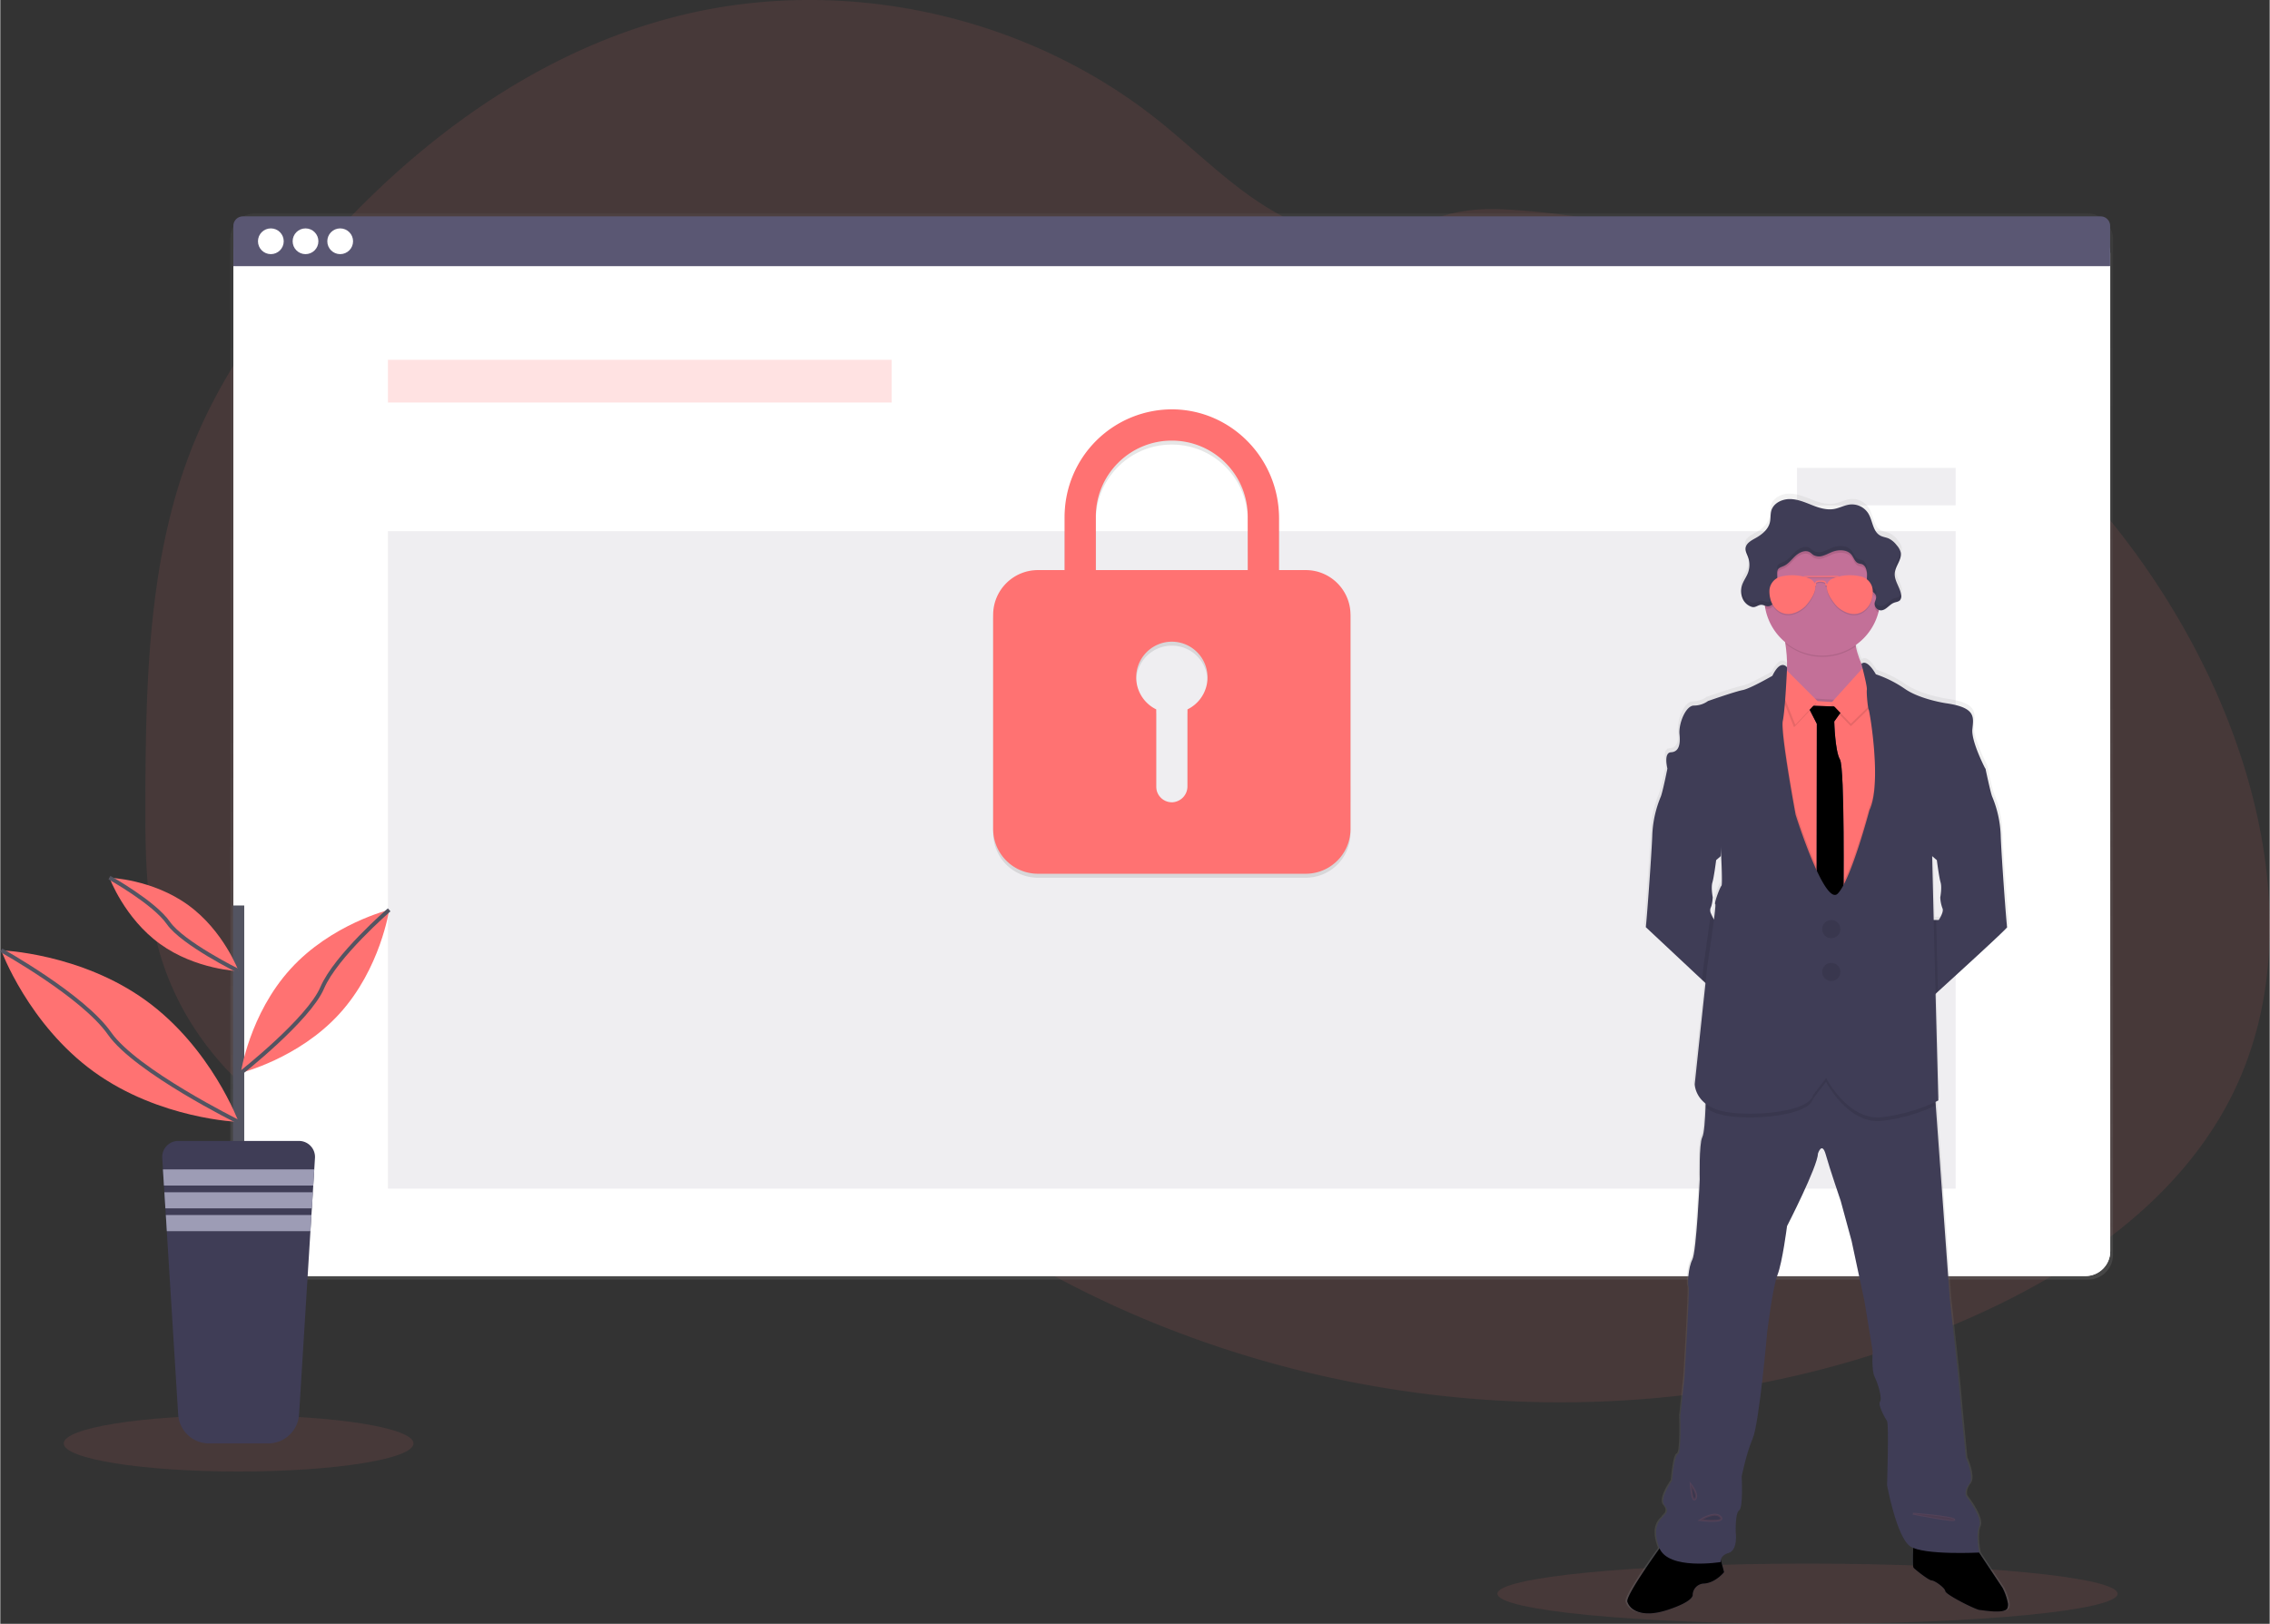 <svg xmlns="http://www.w3.org/2000/svg" xmlns:xlink="http://www.w3.org/1999/xlink" width="1146" height="820" viewBox="0 0 1145.57 819.91"><rect x="0" y="0" width="1145.57" height="819.91" fill="#333333" stroke="none"/><style><![CDATA[.B{opacity:.1}.C{fill:#ff7272}.D{fill:#3f3d56}.E{stroke-miterlimit:10}.F{fill:#5a5773}.G{stroke:#535461}.H{stroke-width:2}]]></style><defs><linearGradient id="A" x1="591.3" y1="646.08" x2="591.3" y2="107.75" gradientUnits="userSpaceOnUse"><stop offset="0" stop-color="gray" stop-opacity=".25"/><stop offset=".54" stop-color="gray" stop-opacity=".12"/><stop offset="1" stop-color="gray" stop-opacity=".1"/></linearGradient><linearGradient id="B" x1="944.34" y1="854.67" x2="944.34" y2="289.29" xlink:href="#A"/><path id="C" d="M1013.13 812.07c-1.47 2.92-11.8 1-13.92.84s-17.17-7.73-17.38-9.5-5.42-5.42-6.88-5.42-8.55-5.64-9.18-6.47a3.19 3.19 0 0 1-.21-1.3c-.22-3.43.2-12.26.2-12.26l30.25 1.67 14.7 22.1a28.52 28.52 0 0 1 2.66 7.57 5 5 0 0 1-.25 2.76z"/><path id="D" d="M870.13 793.82s-4.28 5.32-10 5.73a5.89 5.89 0 0 0-5.84 5.63c0 0 1 3.24-12.83 7.73-8.35 2.7-13.6 1.84-16.66 0a7.44 7.44 0 0 1-3.47-4.18c-.94-3.33 17.52-28.68 17.52-28.68l16.8-1 12 5.42 1.84 6.87z"/><path id="E" d="M912.26 356.26l18.78.63-5.28 7.4s.37 14.93 2.88 19.2 1.77 70.4 1.77 70.4l-5 9.5-8.55-10.64.1-87.3z"/></defs><g class="C"><path d="M1127.43 551.22c-26.57 54.8-80.52 91.46-136.43 115.63-75.27 32.55-158.16 45.46-239.9 40q-21.5-1.43-42.85-4.57a540.44 540.44 0 0 1-143.27-41.72q-19.74-8.9-38.68-19.4a494.85 494.85 0 0 1-60.46-39.54q-7.23-5.52-14.26-11.32l-9.74-8.08c-6.9-5.6-14-10.94-21.92-14.93a78.31 78.31 0 0 0-7.34-3.24c-25.08-9.54-54-5.94-80.1 1.5-19.86 5.66-39.22 13.4-59.06 18.94a196 196 0 0 1-26.91 5.72 143.21 143.21 0 0 1-60.46-5.31l-1.67-.52q-4.2-1.32-8.33-2.9l-1.67-.64q-4-1.54-7.83-3.3l-1.67-.76q-4-1.86-7.83-3.93c-.92-.48-1.83-1-2.73-1.5a163.67 163.67 0 0 1-39.16-30.49c-.33-.33-.64-.67-1-1-1.6-1.72-3.15-3.47-4.66-5.26l-1.67-2q-2.7-3.28-5.2-6.7c-.25-.33-.5-.67-.73-1a144.59 144.59 0 0 1-16.86-30.49c-.14-.33-.27-.67-.4-1q-2-5.15-3.65-10.47c-.45-1.48-.88-3-1.26-4.48-.13-.44-.25-.9-.36-1.33-5.52-21.73-6.15-44.32-6.15-66.78q0-3.93 0-7.85c.16-36.33.72-73.28 6.08-109.1 0-.25.07-.5.1-.74a340.76 340.76 0 0 1 7.31-35.82 264.25 264.25 0 0 1 12.31-36.3c12.33-29 30.26-55.4 50.17-79.85C199.35 79.12 265.12 27.45 342.1 8.1c82.95-20.83 175.14-.87 242.05 52.4 20.4 16.24 38.73 35.47 61.64 47.92 20 10.84 43.4 15.33 64.83 6.8 17.7-7.05 29.22-10.55 49.1-9.48a411.56 411.56 0 0 1 120.36 25.21l4.67 1.75c100.7 38.53 187.28 115.08 232.28 213.45q1.8 3.9 3.47 7.86c26.83 62.67 36.53 136.12 6.93 197.2z" class="B"/><ellipse cx="120.3" cy="728.81" rx="88.28" ry="14.18" class="B"/><ellipse cx="912.26" cy="804.71" rx="156.53" ry="15.2" class="B"/></g><rect x="116.14" y="107.75" width="950.33" height="538.33" rx="12.49" fill="url(#A)"/><g fill="#fff"><rect x="117.65" y="115.32" width="947.42" height="528.97" rx="12.49"/><rect x="117.65" y="115.32" width="947.42" height="528.97" rx="12.49"/><rect x="117.65" y="115.32" width="947.42" height="528.97" rx="12.49" opacity=".04"/></g><path d="M1060.26 109.25h-937.8a4.81 4.81 0 0 0-4.81 4.81v20.33h947.38v-20.33a4.81 4.81 0 0 0-4.77-4.81z" class="F"/><g fill="#fff"><circle cx="136.57" cy="121.82" r="6.5"/><circle cx="154.07" cy="121.82" r="6.5"/><circle cx="171.57" cy="121.82" r="6.5"/></g><path opacity=".2" d="M195.68 181.67h254.25v21.58H195.68z" class="C"/><path d="M195.68 268.2h791.36v331.96H195.68z" class="B F"/><path d="M659.03 289.85h-13.55v-26.32c0-29.7-23.68-54.4-53.38-54.84a54.28 54.28 0 0 0-54.85 54.11v27.05h-13.52c-12.438.038-22.512 10.112-22.55 22.55v108.22c.038 12.438 10.112 22.512 22.55 22.55h135.3c12.436-.038 22.507-10.114 22.54-22.55V312.4c-.033-12.436-10.104-22.512-22.54-22.55zm-59.75 70.35v38.76a8.09 8.09 0 0 1-7.5 8.12 7.91 7.91 0 0 1-8.28-7.9v-39a18 18 0 0 1 7.89-34.179 18 18 0 0 1 7.89 34.179zm30.44-70.35h-76.7V262.8c0-21.17 17.16-38.33 38.33-38.33s38.33 17.16 38.33 38.33z" class="B"/><path d="M659.03 287.85h-13.55v-26.32c0-29.7-23.68-54.4-53.38-54.84a54.28 54.28 0 0 0-54.85 54.11v27.05h-13.52c-12.438.038-22.512 10.112-22.55 22.55v108.22c.038 12.438 10.112 22.512 22.55 22.55h135.3c12.436-.038 22.507-10.114 22.54-22.55V310.4c-.033-12.436-10.104-22.512-22.54-22.55zm-59.75 70.35v38.76a8.09 8.09 0 0 1-7.5 8.12 7.91 7.91 0 0 1-8.28-7.9v-39a18 18 0 0 1 7.89-34.179 18 18 0 0 1 7.89 34.179zm30.44-70.35h-76.7V260.8c0-21.17 17.16-38.33 38.33-38.33s38.33 17.16 38.33 38.33z" class="C"/><path d="M906.94 236.25h80.1v18.9h-80.1z" class="B F"/><path d="M1041.27 849.33a28.47 28.47 0 0 0-2.68-7.61l-12-17.92h.07s-1.9-9 0-13.42-6.74-15.3-6.74-15.3-1.05-2.73 1.7-6.1-1.7-13.2-1.7-13.2l-2.3-23.7c-.2-3.14-1.9-20.54-1.9-20.54l-4-36.9-7.25-99.6c.88-.43 1.35-.7 1.35-.7l-1.42-54.06 1.23-1.1 35.26-32.7c-.25-.5-3-37.57-3.32-46.85a55.83 55.83 0 0 0-4.26-19.18c-.62-1.23-2.4-9.34-3.15-12.77l-.33-1.53s-7.26-13.84-6.63-20.13 1.9-11-13.6-13.2c0 0-13-1.94-20.74-7.23a59 59 0 0 0-14.86-7.44c0 0-4.34-8-7.36-5.3a42 42 0 0 1-2.85-8.91l-.1-.56a29.47 29.47 0 0 0 11.64-16.66c.1-.38.18-.77.27-1.15a3.25 3.25 0 0 0 .93.17c2.63 0 4.25-2.93 6.7-3.86 1-.4 2.23-.45 3-1.24a2.93 2.93 0 0 0 .66-2.21 4.51 4.51 0 0 0 0-.82 2.93 2.93 0 0 0 0-.29v.1c-.67-3.64-3.5-6.87-3.18-10.57.3-3.48 3.36-6.54 3.1-9.93a5.4 5.4 0 0 0-.07-.8v.12a8.56 8.56 0 0 0-2-3.54 11.36 11.36 0 0 0-4.12-3.46c-1.4-.6-3-.75-4.3-1.48-3.82-2.08-3.8-7.5-6.08-11.2A9.91 9.91 0 0 0 961 292c-2.84.28-5.4 1.8-8.22 2.28-3.84.68-7.75-.57-11.4-2s-7.33-3-11.24-3-8.14 2-9.32 5.7c-.63 2-.32 4.15-.8 6.18-.86 3.58-4 6.14-7.25 7.92-2 1.1-4.38 2.38-5 4.48v-.16a3.84 3.84 0 0 0-.1.51 3.75 3.75 0 0 0 0 .67c0 1.44.76 2.8 1.27 4.18a11.53 11.53 0 0 1-.06 8.06c-.74 1.9-2 3.57-2.72 5.46a10.75 10.75 0 0 0-.66 2.74v-.16a11 11 0 0 0 0 1.28 9 9 0 0 0 1 4.2 7.54 7.54 0 0 0 4.49 3.77c2 .46 3.25-1.5 5.36-1a8.42 8.42 0 0 1 1.11.35l.22 1.34a29.39 29.39 0 0 0 10.14 17.17c0 .24.08.48.1.73a67.15 67.15 0 0 1 .83 12.06s-3.15-4.6-7.47 4.3c0 0-11.27 6.5-15.16 7.24s-17.7 5.55-17.7 5.55a12.18 12.18 0 0 1-7.16 2.31c-4.3 0-7.9 9.43-7.37 14.56s-.3 8.9-4.32 9.12-1.82 8.34-1.8 8.48l-.37 1.75c-.78 3.58-2.48 11.26-3.08 12.46a56 56 0 0 0-4.27 19.18c-.3 9.28-3 46.22-3.3 46.85-.2.4 16.76 15.92 28.7 26.76l1.73 1.56-5.5 51.28a13.69 13.69 0 0 0 5.64 10c0 .6 0 1.2-.06 1.84-.24 6-.72 13.26-1.68 15.16-1.68 3.36-1.26 21.38-1.26 21.38s-1.7 36.68-3.8 40.67-2.53 12.36-1.9 14-2.1 45.7-2.1 45.7l-2.1 19.7s.63 18.86-1.27 19.28-2.95 13.42-2.95 13.42-6.73 9.22-3.8 12.57-.43 4.83-.74 5.66-6.42 4-2 15.72a3.45 3.45 0 0 0 .14.34c-4.14 5.75-17.26 24.3-16.46 27.12a7.43 7.43 0 0 0 3.5 4.2c3.1 1.85 8.4 2.7 16.82 0 14-4.5 13-7.76 13-7.76a5.94 5.94 0 0 1 5.9-5.66c5.8-.42 10.1-5.76 10.1-5.76l-.68-2.53-.93-3.5c.1-1 .82-2.75 4-3.72 4.85-1.47 3.58-10.7 3.58-10.7s-.42-9.64 1.68-10.9 1.27-17.2 1.27-17.2 2.32-11.53 5.68-19.3 7.38-53.86 7.38-53.86 2.73-22.64 5.26-29.14 4.85-24.73 4.85-24.73 15.6-30.2 15.8-36.9c0 0 2-6.3 4 .63s7.62 23.48 7.62 23.48l5.47 20.33 6.53 30.4 4.22 25.58s-.64 9.64 1 13 4 11.1 2.74 12.57 2.52 8.4 3.58 9.85 0 32.5 0 32.5 4.84 26.4 11.8 31a8.5 8.5 0 0 0 1.54.8c-.1 2.86-.2 6.7-.07 8.7a3.33 3.33 0 0 0 .22 1.31c.63.84 7.8 6.5 9.27 6.5s6.73 3.67 6.95 5.45 15.4 9.32 17.54 9.54 12.57 2.1 14-.84a4.85 4.85 0 0 0 .29-2.71zM1004 471.6l1.08.93s1.1 8.65 1.9 11.24-.16 7.63-.16 7.63a17.55 17.55 0 0 0 1.11 5.5c.94 1.9-1.9 6-1.9 6h-2.53l-.8-32.38zm-75.23-96.68v-.2a.63.63 0 0 0-.03.19zm-38.85 124.65a3.65 3.65 0 0 1-.16-2.67 8 8 0 0 0 .53-1.48 22.92 22.92 0 0 0 .58-4 .28.28 0 0 0 0-.05c-.1-.48-.9-5.12-.15-7.58s1.9-11.24 1.9-11.24l.72-.6 1.67-1.45s0-.54.12-1.43c.35 7.6.63 16 .18 16.42-.84.83-3.9 9-3.16 9.32.24.1-.1 3.38-.65 7.78a15.94 15.94 0 0 1-1.57-3.01z" transform="translate(-26.97 -40.04)" fill="url(#B)"/><path d="M943.55 342.88v12.44l-25.52 12.83s-25.34-15.33-19.1-21.43c4-3.86 3.23-14.46 2.15-21.75-.63-4.24-1.36-7.35-1.36-7.35s45.52-13 38.64-3.13c-2.3 3.3-2.48 7.57-1.7 11.8 1.56 8.4 6.9 16.6 6.9 16.6z" fill="#c37098"/><g class="D"><path d="M873.64 464.53l-3.3 40.52-11.3-10.3-28.43-26.63c.3-.63 3-37.4 3.3-46.63a55.8 55.8 0 0 1 4.22-19.08c.6-1.2 2.3-8.84 3-12.4l.4-1.83 5.52-2.22 23 26.13c0 .47-1.57 20.18-1.57 20.18l-1.63 1.42-.7.6s-1.1 8.6-1.88 11.2.06 7.06.15 7.54a23.25 23.25 0 0 1-.57 4 8.38 8.38 0 0 1-.53 1.47 3.67 3.67 0 0 0 .16 2.66 16.08 16.08 0 0 0 1.72 3.29zm139.4 3.6c.24.5-24.3 22.88-34.92 32.55l-4.82 4.37-3.26-40.52h8.45s2.82-4.07 1.88-5.95a17.39 17.39 0 0 1-1.09-5.47s.93-5 .15-7.6-1.88-11.2-1.88-11.2l-1.07-.92-1.27-1.1-1.57-20.18c0-.47 23-26.13 23-26.13l5.48 2.2.32 1.53c.74 3.4 2.5 11.48 3.12 12.7a55.8 55.8 0 0 1 4.22 19.08c.26 9.24 2.94 46 3.26 46.63z"/><use xlink:href="#C"/></g><use xlink:href="#C" class="B"/><path d="M1013.13 812.07c-1.47 2.92-11.8 1-13.92.84s-17.17-7.73-17.38-9.5-5.42-5.42-6.88-5.42-8.55-5.64-9.18-6.47a3.19 3.19 0 0 1-.21-1.3l9.8 6.2s6.26 4 7.93 6.37 14.83 7.3 15.92 7.4c.8.08 9.45-1.58 14.17-.88a5 5 0 0 1-.25 2.76z" class="B"/><use xlink:href="#D" class="D"/><use xlink:href="#D" class="B"/><path d="M870.13 793.82s-4.28 5.32-10 5.73a5.89 5.89 0 0 0-5.84 5.63c0 0 1 3.24-12.83 7.73-8.35 2.7-13.6 1.84-16.66 0 7.87-.82 25.26-5.8 27-7.5 2.1-2.1 4.7-7.83 6.47-7.93 1.23-.08 7.48-3.84 11.23-6.17z" class="B"/><path d="M998.94 770.56c-1.88 4.38 0 13.35 0 13.35s-28 1.46-34.84-3.13-11.68-30.88-11.68-30.88 1-30.87 0-32.33-4.8-8.34-3.55-9.8-1-9.18-2.7-12.52-1-12.93-1-12.93l-4.18-25.46-6.46-30.24-5.5-20.24s-5.63-16.48-7.54-23.36-3.93-.63-3.93-.63c-.2 6.68-15.64 36.72-15.64 36.72s-2.3 18.15-4.8 24.6-5.22 29-5.22 29-4 45.9-7.3 53.6-5.57 19.2-5.57 19.2.84 15.86-1.25 17.1-1.75 10.85-1.75 10.85 1.25 9.17-3.55 10.64-4 4.6-4 4.6-26.7 4.38-31.08-7.3 1.67-14.8 2-15.64 3.66-2.3.74-5.64 3.75-12.5 3.75-12.5 1.05-12.93 2.92-13.35 1.26-19.2 1.26-19.2l2.08-19.6s2.72-43.8 2.1-45.48-.2-10 1.88-14 3.75-40.48 3.75-40.48-.42-17.93 1.25-21.27c1-1.9 1.42-9.16 1.66-15.1l.22-8.28 23.36-8.76 30-9.6 25.24 12.1 36.93 7.1.46 6.37 7.05 97.3 4 36.7 1.88 20.44c.2 3.13 2.3 23.58 2.3 23.58s4.38 9.8 1.67 13.14-1.67 6-1.67 6 8.6 10.93 6.73 15.3z" class="D"/><path d="M938.4 314.5c-2.3 3.3-2.48 7.57-1.7 11.8a29.34 29.34 0 0 1-35.57-1.33c-.63-4.24-1.36-7.35-1.36-7.35s45.52-12.98 38.64-3.12z" class="B"/><path d="M949.03 301.73a29.3 29.3 0 0 1-50.018 20.718 29.3 29.3 0 0 1 20.718-50.018 29.16 29.16 0 0 1 29.3 29.3z" fill="#c37098"/><path d="M955.13 350.42l-9.6 170.95-52.15-10.95-10.33-68.53 10.23-92 7.7 1 13.58 1.73 13.45.83 27.12-3.02z" class="B"/><path d="M955.13 351.67l-9.6 170.95-52.15-10.95-10.33-68.53 10.23-92 21.28 2.7 13.45.83 27.12-3.02z" class="C"/><use xlink:href="#E" class="D"/><use xlink:href="#E" class="B"/><path d="M941.67 336.86l-17.52 19.4 10 10.43 16.6-16.17-9.08-13.66z" class="B"/><path d="M941.67 335.6L924.15 355l10 10.43 16.6-16.17-9.08-13.66z" class="C"/><path d="M916.75 355.32L899 337.6l-1.67 9.28 8.14 20.34 11.27-11.9z" class="B"/><path d="M917.37 354.07l-17.73-17.73-1.67 9.28 8.14 20.34 11.26-11.9z" class="C"/><path d="M977.08 558.1a86.57 86.57 0 0 1-27 7.81c-17.2 2.2-28.47-19.7-28.47-19.7l-6.57 8.55c-2.1 9.08-33.9 11.37-46.83 7.93a20.69 20.69 0 0 1-7.42-3.51l.22-8.28 23.36-8.76 30-9.6 25.24 12.1 36.93 7.1zm-21.95-206.42l-9.6 170.94-52.16-10.95-10.35-68.52 10.22-92 7.7 1a93.48 93.48 0 0 1-1.13 10c-1.25 5.85 6.47 47.36 6.47 47.36s14.67 46.55 21.27 39.84 16-42.14 16-42.14c6.37-13.14.1-50-.36-50.74a14.88 14.88 0 0 1-.6-3.35zm22.53 132.28l.44 16.75-4.82 4.37-3.25-40.55h7.2zm-113.26-30.9a23.25 23.25 0 0 1-.57 4c0-.37 0-.58-.08-.6-.3-.08.06-1.6.65-3.4zm9.24 11.47l-3.3 40.52-11.3-10.3.76-7.18 3.67-26.34a16.08 16.08 0 0 0 1.72 3.29z" class="B"/><g class="D"><path d="M901.93 336.96s-3.12-4.6-7.4 4.27c0 0-11.16 6.47-15 7.2s-17.5 5.53-17.5 5.53a12.08 12.08 0 0 1-7.09 2.29c-4.28 0-7.83 9.4-7.3 14.5s-.3 8.87-4.27 9.08-1.78 8.44-1.78 8.44l26.4 30.25s1.67 27.85.84 28.7-3.86 9-3.13 9.28-4 31.08-4 31.08l-6.36 59.77s0 10 12.94 13.45 44.77 1.17 46.82-7.9l6.57-8.56s11.26 21.9 28.47 19.72 28.17-8.45 28.17-8.45l-1.88-71.63-1.25-51.63 26.87-44.15s-7.2-13.77-6.57-20 1.87-10.95-13.46-13.14c0 0-12.93-1.93-20.55-7.2a58.74 58.74 0 0 0-14.7-7.4s-4.3-8-7.3-5.26c0 0 3 11.3 2.75 13s.47 9.33.94 10.12 6.73 37.6.36 50.74c0 0-9.35 35.43-16 42.14s-21.27-39.84-21.27-39.84-7.72-41.52-6.47-47.36 2.16-27.02 2.16-27.02z"/><circle cx="924.25" cy="469.12" r="4.59"/><circle cx="924.25" cy="490.76" r="4.59"/></g><circle cx="924.25" cy="469.12" r="4.59" class="B"/><circle cx="924.25" cy="490.76" r="4.59" class="B"/><path d="M965.5 764.3s18.84 1.46 20.7 2.92-20.7-2.92-20.7-2.92zm-112.17-14.8s4 5 2.3 7.3-2.3-7.3-2.3-7.3zm4.8 18.02s7.3-4.8 10.22-1.6-10.22 1.6-10.22 1.6z" class="B E" stroke="#ff7272"/><path d="M949.03 301.73a29.16 29.16 0 0 1-.94 7.41 3.33 3.33 0 0 1-1.94-3.26c.13-1.2.92-2.28.75-3.46-.25-1.82-2.45-2.56-3.6-4-1.43-1.74-1.12-4.27-1-6.52s-.45-5-2.56-5.77c-.63-.23-1.32-.25-1.93-.5-1.66-.7-2.17-2.76-3.28-4.18-2.22-2.86-6.63-2.8-10-1.44a47.53 47.53 0 0 1-4.5 1.88 5.88 5.88 0 0 1-4.71-.35c-.66-.42-1.2-1-1.87-1.42-2.26-1.36-5.22 0-7.18 1.75s-3.53 4.1-6 5.17c-1.1.5-2.48.8-3 1.88a3.94 3.94 0 0 0-.32 1.87c0 3.9.46 7.84-.35 11.65-.52 2.45-2.24 5.23-4.73 4.93a4.67 4.67 0 0 1-.91-.23 29.3 29.3 0 0 1 41.84-31.628 29.3 29.3 0 0 1 16.26 26.208z" class="B"/><path d="M889.64 305.47c.75.17 1.46.56 2.23.66 2.5.3 4.2-2.48 4.73-4.93.8-3.8.4-7.76.36-11.65a3.81 3.81 0 0 1 .31-1.87c.57-1.08 1.94-1.38 3-1.88 2.42-1.08 4-3.38 6-5.17s4.9-3.1 7.17-1.75c.67.4 1.2 1 1.87 1.42a6 6 0 0 0 4.72.35c1.55-.46 3-1.27 4.5-1.88 3.34-1.36 7.76-1.4 10 1.43 1.1 1.43 1.62 3.48 3.28 4.18.6.26 1.3.3 1.93.52 2.1.8 2.65 3.52 2.56 5.77s-.4 4.78 1 6.52c1.16 1.42 3.36 2.16 3.6 4 .16 1.18-.62 2.28-.75 3.46a3.32 3.32 0 0 0 3.13 3.54c2.6 0 4.2-2.9 6.64-3.84 1-.4 2.2-.45 3-1.24a3.31 3.31 0 0 0 .62-2.71c-.5-3.83-3.56-7.16-3.23-11 .3-3.68 3.72-6.9 3-10.5a8.52 8.52 0 0 0-2-3.57 11.56 11.56 0 0 0-4.08-3.45c-1.4-.6-3-.74-4.27-1.47-3.78-2.07-3.77-7.47-6-11.15a9.79 9.79 0 0 0-9.12-4.54c-2.8.28-5.36 1.77-8.14 2.27-3.8.68-7.67-.57-11.28-2s-7.26-3-11.13-3-8.06 2-9.24 5.66c-.62 2-.3 4.14-.8 6.15-.84 3.57-4 6.1-7.18 7.88-2.2 1.22-4.82 2.62-5.08 5.1-.17 1.58.7 3 1.25 4.53a11.53 11.53 0 0 1-.06 8c-.73 1.9-1.95 3.55-2.7 5.43a9.75 9.75 0 0 0 .26 8 7.46 7.46 0 0 0 4.57 3.75c1.97.47 3.2-1.48 5.3-1.02z" class="D"/><g class="B"><path d="M896.6 299.02c-.52 2.45-2.25 5.23-4.74 4.93-.77-.1-1.47-.5-2.23-.66-2.1-.46-3.33 1.5-5.3 1a7.48 7.48 0 0 1-4.58-3.75 8.66 8.66 0 0 1-.93-3.27 9.13 9.13 0 0 0 .93 5.15 7.48 7.48 0 0 0 4.58 3.75c2 .46 3.2-1.5 5.3-1a22.61 22.61 0 0 0 2.23.65c2.5.3 4.22-2.47 4.74-4.92a28.89 28.89 0 0 0 .48-6.57 24.63 24.63 0 0 1-.48 4.69zm-13.7-15.06a11.51 11.51 0 0 0-.66-4.83 25.53 25.53 0 0 1-1.15-3.16 4.59 4.59 0 0 0-.1.51c-.17 1.57.7 3 1.25 4.53a11.47 11.47 0 0 1 .66 2.95zm76.4-5.26c-.47 2.84-2.77 5.5-3 8.5a7.15 7.15 0 0 0 0 1.54c.5-3.5 3.6-6.58 3-10.04zm.17 21.1a2.35 2.35 0 0 1-.57 1.12c-.74.8-2 .85-3 1.24-2.43.93-4 3.87-6.64 3.84a3.35 3.35 0 0 1-3-2.32 5.18 5.18 0 0 0-.14.66 3.32 3.32 0 0 0 3.13 3.53c2.6 0 4.2-2.9 6.64-3.83 1-.4 2.22-.45 3-1.24a3.31 3.31 0 0 0 .62-2.71c-.01-.12-.03-.2-.04-.3zm-12.54-.84c-.25-1.82-2.45-2.56-3.6-4a5.48 5.48 0 0 1-1.1-3.28c-.08 1.86-.05 3.76 1.1 5.16s2.9 2 3.46 3.44a3.21 3.21 0 0 0 .15-1.32zm-4.65-10.46c.08-2.25-.46-5-2.57-5.77-.62-.23-1.3-.26-1.92-.5-1.66-.7-2.18-2.76-3.28-4.18-2.23-2.85-6.64-2.8-10-1.44-1.5.6-2.93 1.42-4.5 1.88a5.88 5.88 0 0 1-4.71-.35c-.66-.42-1.2-1-1.87-1.42-2.27-1.36-5.23 0-7.18 1.75s-3.53 4.1-6 5.17c-1.12.5-2.48.8-3.06 1.88a3.93 3.93 0 0 0-.31 1.87v1.17a2.84 2.84 0 0 1 .29-1.16c.58-1.08 1.94-1.38 3.06-1.88 2.42-1.08 4-3.38 6-5.17s4.9-3.1 7.18-1.75c.67.4 1.2 1 1.87 1.4a5.84 5.84 0 0 0 4.71.35 46.21 46.21 0 0 0 4.49-1.87c3.35-1.36 7.76-1.42 10 1.43 1.1 1.42 1.62 3.48 3.28 4.18.6.26 1.3.3 1.92.52 1.7.64 2.4 2.56 2.54 4.46z"/><path d="M893.03 298.96a7.67 7.67 0 0 1 5.78-7.17 24 24 0 0 1 13.48.61c9.5 3.14-1.2 14.44-1.2 14.44s-7.1 7-13.74 2.1a10.39 10.39 0 0 1-3.87-6 15.3 15.3 0 0 1-.45-3.99zm52.17 0a7.67 7.67 0 0 0-5.79-7.17 24 24 0 0 0-13.47.61c-9.5 3.14 1.2 14.44 1.2 14.44s7.1 7 13.74 2.1a10.39 10.39 0 0 0 3.87-6 15.3 15.3 0 0 0 .45-3.99z"/><path d="M910.5 291.48v.47h17.33v-.56l-17.33.1zm5.53 5.02h.55v-1.6s1.76-1.37 4.68 0v1.42h1v-.93h-.5s.2-1.93-3.06-1.62c0 0-2.62-.25-2.56 1.4h-.6z"/></g><g class="C"><path d="M893.03 298.3a7.67 7.67 0 0 1 5.78-7.17 24.13 24.13 0 0 1 13.48.61c9.5 3.15-1.2 14.44-1.2 14.44s-7.1 7-13.74 2.1a10.33 10.33 0 0 1-3.87-6 15.21 15.21 0 0 1-.45-3.99zm52.17 0a7.67 7.67 0 0 0-5.79-7.17 24.09 24.09 0 0 0-13.47.61c-9.5 3.15 1.2 14.44 1.2 14.44s7.1 7 13.74 2.1a10.33 10.33 0 0 0 3.87-6 15.21 15.21 0 0 0 .45-3.99z"/><path d="M910.5 290.85v.48h17.33v-.57l-17.33.1zm5.53 5h.55v-1.6s1.76-1.36 4.68 0v1.43h1v-.94h-.5s.2-1.92-3.06-1.62c0 0-2.62-.24-2.56 1.4h-.6z"/></g><path fill="#535461" d="M117.46 457.2h5.68v127.9h-5.68z"/><path d="M158.84 584.7l-1.07 17.28-.5 8.14-.22 3.4-.5 8.13-5.73 92.47c-.507 8.26-7.354 14.7-15.63 14.7H105.4c-8.274-.001-15.118-6.44-15.62-14.7l-8.03-129.43a8.11 8.11 0 0 1 8.1-8.61h60.9a8.1 8.1 0 0 1 8.09 8.63z" class="D"/><path d="M158.48 590.46l-.5 8.13H82.6l-.5-8.13h76.37zm-.7 11.52l-.5 8.14H83.33l-.5-8.14h74.95zm-.72 11.52l-.5 8.13h-72.5l-.5-8.13h73.5z" fill="#9d9cb5"/><path d="M73.44 505.13c33.08 23.93 46.86 61.37 46.86 61.37s-39.87-1.37-73-25.3S.44 479.83.44 479.83s39.9 1.37 73 25.3z" class="C"/><path d="M.5 479.83s41.38 23 54.65 42 65.16 44.68 65.16 44.68" fill="none" class="E G H"/><path d="M94.8 456.96c18 13 25.5 33.4 25.5 33.4s-21.7-.74-39.7-13.77-25.5-33.4-25.5-33.4 21.7.7 39.7 13.77z" class="C"/><path d="M55.1 443.14S77.6 455.64 84.83 466s35.47 24.32 35.47 24.32" fill="none" class="E G H"/><path d="M146.47 489.28C125.78 512 121.4 541.7 121.4 541.7s29.16-7.15 49.84-29.88 25.06-52.44 25.06-52.44-29.16 7.15-49.84 29.9z" class="C"/><path d="M196.3 459.4s-26.94 23.3-33.8 39.36-41.1 43-41.1 43" fill="none" class="E G H"/></svg>